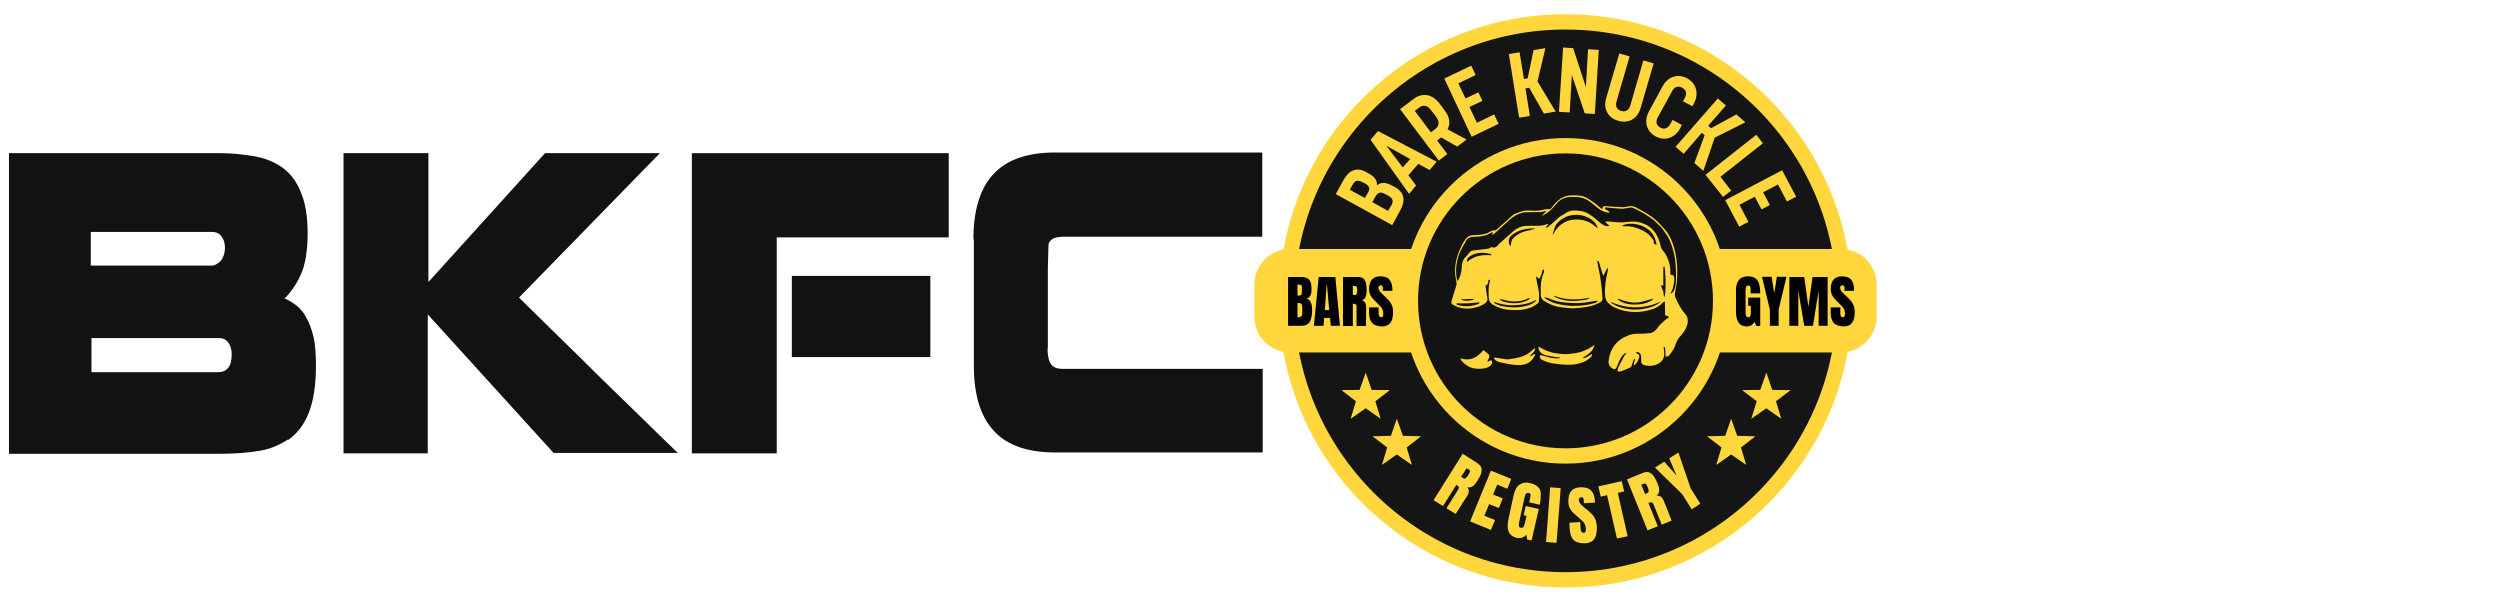 <?xml version="1.0" encoding="utf-8"?>
<!-- Generator: Adobe Illustrator 27.9.0, SVG Export Plug-In . SVG Version: 6.00 Build 0)  -->
<svg version="1.1" id="Layer_1" xmlns="http://www.w3.org/2000/svg" xmlns:xlink="http://www.w3.org/1999/xlink" x="0px" y="0px"
	 viewBox="0 0 1142.6 273.3" style="enable-background:new 0 0 1142.6 273.3;" xml:space="preserve">
<style type="text/css">
	.st0{fill:#121212;}
	.st1{fill:#151515;stroke:#FFD63B;stroke-width:7;stroke-miterlimit:10;}
	.st2{fill:none;stroke:#FFD63B;stroke-width:8;stroke-miterlimit:10;}
	.st3{fill:#FFD63B;}
	.st4{fill:#131313;stroke:#FFD63B;stroke-width:7;stroke-miterlimit:10;}
</style>
<g>
	<path class="st0" d="M101.2,70c5,0,9.9,0.6,14.9,1.4c4.7,0.8,9.1,2.5,12.7,5s6.6,6.3,8.5,11c2.2,5,3.3,11.3,3.3,19
		c0,8.5-1.1,14.9-3.3,19.5c-2.2,4.7-4.7,8-7.2,10.5c1.9,0.8,3.6,1.9,5.5,3.3c1.7,1.4,3.3,3.3,4.4,5.5c1.4,2.5,2.5,5.5,3.3,8.8
		c0.8,3.6,1.1,8,1.1,13.2c0,8.8-1.1,16-3.3,21.5s-5.2,9.4-9.4,12.4v-0.3c-3.9,2.5-8,4.4-12.9,5.2c-4.7,0.8-10.7,1.4-17.6,1.4H4.1V70
		H101.2z M41.5,121.4h55c1.7,0,3-0.8,4.4-2.2c1.1-1.4,1.9-3.3,1.9-6.1c0-2.2-0.6-3.9-1.7-5.2c-1.1-1.4-2.5-1.9-4.1-1.9H41.5V121.4z
		 M41.8,170.1h58c1.9,0,3.3-0.6,4.4-1.9c1.1-1.1,1.7-3.3,1.7-6.3c0-2.2-0.6-4.1-1.7-5.5s-2.5-1.9-4.4-1.9h-58
		C41.8,154.5,41.8,170.1,41.8,170.1z"/>
	<path class="st0" d="M249.1,70h52.5l-64.4,66c5.5,5.5,11.6,11.3,17.6,17.3c6.3,6.1,12.4,12.1,18.7,18.4
		c6.3,6.1,12.4,12.1,18.7,18.2c6.1,6.1,12.1,11.8,17.6,17.1H253l-57.5-63.3v63.5H157V70h38.8v58.9L249.1,70z"/>
	<path class="st0" d="M355,207.2h-38.8V70h117.4v38.5H355v54.2V207.2L355,207.2z M361.9,126.1h63.3v37.1h-63.3V126.1z"/>
	<path class="st0" d="M444.9,109.3c0-13.2,3-23.1,9.1-29.7s15.4-9.9,28.3-9.9h94.6v38.5h-90.8c-2.2,0-4.1,0.3-5.2,1.1
		c-1.1,0.8-1.7,1.7-1.7,2.8l-0.3,10.7v30.8c0,1.7,0,3.3,0,5c-0.3,1.7,0,3.3,0.3,5c0.3,1.4,0.8,2.8,1.9,3.6c1.1,1.1,2.8,1.4,5.2,1.4
		h90.8v38.2h-94.6c-12.9,0-22.3-3.3-28.3-9.9c-6.1-6.6-9.1-16.5-9.1-29.7v-57.8h-0.2L444.9,109.3L444.9,109.3z"/>
</g>
<circle class="st1" cx="715.5" cy="137.5" r="127.5"/>
<path class="st2" d="M841.3,157.1H589.6c-6.8,0-12.3-5.5-12.3-12.3v-14.7c0-6.8,5.5-12.3,12.3-12.3h251.8c6.8,0,12.3,5.5,12.3,12.3
	v14.7C853.6,151.6,848.1,157.1,841.3,157.1z"/>
<path class="st3" d="M841.3,157.1H589.6c-6.8,0-12.3-5.5-12.3-12.3v-14.7c0-6.8,5.5-12.3,12.3-12.3h251.8c6.8,0,12.3,5.5,12.3,12.3
	v14.7C853.6,151.6,848.1,157.1,841.3,157.1z"/>
<circle class="st4" cx="715.5" cy="137.5" r="70.9"/>
<g>
	<path class="st3" d="M610.5,88.7l3.6-6.5c2.3-4.2,5.8-6.1,10.4-3.5l1.2,0.7c2.8,1.5,3.8,3.3,3.6,5.3c1.7-1.3,3.7-1.6,6.7,0l1.5,0.8
		c4.6,2.5,4.8,6.4,2.5,10.6l-3.7,6.8L610.5,88.7z M625.2,88.1c0.9-1.6,1.1-2.9-1.4-4.3l-1-0.5c-2.6-1.4-3.7-0.5-4.7,1.3l-1.2,2.1
		l6.9,3.8L625.2,88.1z M635.8,94c1.1-1.9,1.1-3.2-1.4-4.6l-1.3-0.7c-2.3-1.3-3.5-0.6-4.5,1.2l-1.4,2.5l7.2,4L635.8,94z"/>
	<path class="st3" d="M626.4,63.9l3.4-4l26.8,14l-3.2,3.8l-5.2-2.8l-4.5,5.2l3.5,4.7l-3.2,3.8L626.4,63.9z M644.5,72.7l-10.9-6.1
		l7.5,9.9L644.5,72.7z"/>
	<path class="st3" d="M639.9,49.9l6.2-4.7c3.9-2.9,8.4-2.4,11.9,2.2l2.3,3.1c2.4,3.1,2.6,6.1,1.3,8.6l8.7,4.7L666,67l-7.3-4.2
		l-1.9,1.4l4.7,6.2l-3.9,3L639.9,49.9z M655.8,59.1c1.6-1.2,2.6-3,0.5-5.8l-2.3-3c-2-2.7-4-2.2-5.6-1l-1.8,1.4l7.4,9.8L655.8,59.1z"
		/>
	<path class="st3" d="M660.1,35.9l12.3-5.9l2,4.3l-7.9,3.8l3.3,6.9l5.9-2.8l1.8,3.9l-5.9,2.8l3.4,7.2l7.9-3.8l2,4.3l-12.3,5.9
		L660.1,35.9z"/>
	<path class="st3" d="M689.6,24.7l4.9-0.8l2,12.2l1.7-0.3l2.7-12.9l5.4-0.9l-3.6,15.2L711,51l-5.4,0.9l-6.7-11.8l-1.7,0.3l2,12.6
		l-4.9,0.8L689.6,24.7z"/>
	<path class="st3" d="M714.4,21.7L719,22l5.8,17.8l1-17.3l4.9,0.3l-1.8,29.3l-4.6-0.3l-5.9-17.5l-1,17.1l-4.9-0.3L714.4,21.7z"/>
	<path class="st3" d="M734.1,44.8l6-20.4l4.7,1.4l-6,20.6c-0.7,2.6,0.5,3.8,2.2,4.3c1.6,0.5,3.4,0,4.1-2.5l6-20.6l4.7,1.4l-6,20.4
		c-1.4,4.9-5.6,7.2-10.2,5.8C734.9,53.9,732.6,49.7,734.1,44.8z"/>
	<path class="st3" d="M753.6,51l6.3-11.6c2.4-4.4,7-5.9,11.2-3.6c4.2,2.3,5.5,7,3.1,11.4l-0.7,1.4l-4.3-2.3l0.8-1.5
		c1.3-2.3,0.4-3.9-1.2-4.7c-1.5-0.8-3.3-0.8-4.6,1.6l-6.5,11.9c-1.3,2.3-0.4,3.9,1.1,4.7c1.4,0.8,3.3,0.8,4.6-1.6l1-1.9l4.3,2.3
		l-0.9,1.7c-2.4,4.4-7,5.8-11.2,3.5C752.5,60,751.2,55.4,753.6,51z"/>
	<path class="st3" d="M785.1,45l3.7,3.2l-8.1,9.3l1.3,1.1l11.6-6.3l4.1,3.6l-14,7l-5.2,15.2l-4.1-3.6l4.7-12.7l-1.3-1.1l-8.3,9.6
		l-3.7-3.2L785.1,45z"/>
	<path class="st3" d="M802.7,61.6l3,3.9l-19.4,15.3l4.9,6.3l-3.7,2.9l-8-10.1L802.7,61.6z"/>
	<path class="st3" d="M814.5,77.8l6.4,12.1l-4.2,2.2l-4.1-7.8l-6.8,3.6l3.1,5.8l-3.8,2l-3.1-5.8l-7,3.7l4.1,7.8l-4.2,2.2l-6.4-12.1
		L814.5,77.8z"/>
</g>
<polygon class="st3" points="624.2,170.3 626.9,178.2 635.2,178.3 628.6,183.4 631,191.4 624.2,186.6 617.3,191.4 619.7,183.4 
	613.1,178.3 621.4,178.2 "/>
<polygon class="st3" points="638.4,191.4 641.2,199.2 649.5,199.4 642.9,204.5 645.3,212.5 638.4,207.7 631.6,212.5 634,204.5 
	627.3,199.4 635.7,199.2 "/>
<polygon class="st3" points="807.3,170.3 810,178.2 818.4,178.3 811.7,183.4 814.1,191.4 807.3,186.6 800.4,191.4 802.9,183.4 
	796.2,178.3 804.5,178.2 "/>
<polygon class="st3" points="791.2,191.4 794,199.2 802.3,199.4 795.7,204.5 798.1,212.5 791.2,207.7 784.4,212.5 786.8,204.5 
	780.2,199.4 788.5,199.2 "/>
<path class="st3" d="M705.5,123.1c-0.6,0.2-0.7,0.7-0.7,1.2c-0.2,1.1-0.7,2.1-1.4,3.2c-0.4-0.4-0.8-0.7-1.3-1.2c0,0.4,0,0.6,0,0.7
	c0.3,1.7,0.6,3.4,1,5.1c0.4,1.9,0.4,3.8,0.2,5.7c0,0.3-0.2,0.7-0.5,0.9c-0.9,0.6-1.8,1.3-2.8,1.7c-2,0.8-4,1.2-6.1,1.3
	c-2.9,0.1-5.8,0-8.5-1c-1.1-0.4-2.2-0.9-3.2-1.5c-1.2-0.7-1.7-1.8-1.8-3.2c-0.1-2.5-0.2-5,0.5-7.4c0.1-0.2,0.1-0.5,0.1-0.7
	c-0.4-0.2-0.6,0-0.7,0.3c-0.1,0.4-0.2,0.8-0.3,1.2c-0.2,0.8-0.2,0.8-1.1,1.1c0.2,1.4,0.4,2.8,0.6,4.1c0.1,0.6,0.2,1.2,0.3,1.7
	c0.1,0.9-0.2,1.6-0.9,2.2c-1.3,1-2.8,1.6-4.4,2c-3.6,1-7,0.7-10.2-1.1c-0.9-0.5-1.1-0.8-0.9-1.7c0.6-2.2,1.3-4.4,2-6.6
	c0.3-0.8,0.4-1.6,0.2-2.5c-1-4.1-0.7-8.2,0.7-12.2c0.8-2.4,1.9-4.6,3.2-6.7c0.9-1.4,2.2-2.2,3.8-2.2c2-0.1,4.1-0.1,6-0.8
	c0.5-0.2,0.9-0.3,1.4-0.6c0.8-0.5,1.6-1,2.6-0.8c0.2,0,0.4-0.1,0.5-0.2c1.6-1.4,3.2-2.9,4.9-4.3c0.8-0.7,1.5-1.5,2.4-2.2
	c0.6-0.5,1.2-0.9,1.9-1.1c1.5-0.6,3-1.2,4.7-1.3c1.1,0,2.2,0.1,3.3,0.1c1.7,0.1,3.4-0.1,5.1-0.6c0.5-0.1,1.2-0.2,1.7-0.1
	c0.6,0.1,0.9-0.1,1.2-0.5c0.9-1.1,1.7-2.2,2.7-3.1c1.7-1.6,3.7-2.6,6.1-2.7c1.3-0.1,2.7,0,4,0.1c2.8,0.2,4.8,1.9,7,3.4
	c0.9,0.6,1.6,1.4,2.4,2c0.3,0.3,0.7,0.5,1.1,0.8c0-0.3,0.1-0.5,0.1-0.6c0.2-0.6,0.6-0.9,1.2-0.8c2.7,0.2,5.4,0.4,8.1,0.5
	c0.9,0,1.8-0.2,2.7-0.4c1.1-0.2,2.1-0.1,3.1,0.4c3.3,1.8,6.7,3.5,9.6,6.1c1.2,1.1,2.2,2.3,3.3,3.5c1.2,1.2,2.1,2.7,2.9,4.2
	c1.6,3.1,2.4,6.4,2.9,9.9c0.5,3,0.4,6.1,0.3,9.1c-0.1,2-0.5,4-0.9,6c-0.2,0.9-0.2,1.8,0.2,2.6c1.2,2.7,2.5,5.2,4.4,7.4
	c1.1,1.2,1.4,2.7,1.1,4.3c-0.4,1.9-1.3,3.5-2.5,4.9c-1,1.2-2.1,2.2-2.6,3.7c-0.1,0.2-0.2,0.5-0.3,0.7c-0.5,2-1.7,3.7-3,5.3
	c-0.4,0.6-1,0.4-1.7,0.6c0-0.7,0-1.4,0-2.1c0-0.7-0.2-1.4-0.3-2.1c0-0.1-0.2-0.3-0.4-0.4c-0.1,0-0.1,0.1-0.2,0.1
	c0.1,0.4,0.1,0.8,0.2,1.2c0.1,0.5,0.1,1,0.1,1.6c0.3,2.8-1.5,4.5-3.5,5.3c-1.6,0.7-3.4,0.7-5.1,0.4c-1.6-0.3-2-0.9-1.9-2.6
	c0-0.6,0-1.3-0.1-1.9c-0.2-0.9-0.8-1.5-1.7-1.7c-0.1,0-0.4,0-0.4,0.1c-0.1,0.1,0,0.3,0.1,0.5s0.4,0.3,0.6,0.4
	c0.6,0.3,0.8,0.8,0.6,1.5c-0.4,1.4-1.1,2.5-2,3.5c-0.1,0.1-0.2,0.1-0.5,0.2c-0.1-1.1,0.5-2,0.6-3c-0.1,0-0.1-0.1-0.2-0.1
	c-0.2,0.2-0.4,0.4-0.5,0.7c-0.3,0.8-0.6,1.5-0.8,2.3c-0.1,0.6-0.4,1-1,1.2c-1.3,0.6-2.6,1.1-4,1.6c-0.2,0.1-0.5,0.1-0.8,0.1
	c-0.6,0-0.8-0.2-0.7-0.8c0.2-0.9,0.6-1.7,1-2.5c0.7-1.3,1.4-2.6,2.1-3.9c0.2-0.4,0.6-0.6,1-1.1c-0.7-0.2-1,0.1-1.3,0.4
	c-1.2,1.1-1.8,2.6-2.4,4c-0.3,0.6-0.5,1.3-0.8,1.9c-0.6,1.1-1.1,1.2-2.1,0.5c-1.2-0.8-1.8-2-1.6-3.5c0.7-5.5,3.6-9.4,8.7-11.4
	c1.5-0.6,3.1-0.9,4.7-0.9c1.7,0,3.4,0,5.2-0.2c1.5-0.1,2.6-1,3.5-2.1c0.5-0.7,1-1.4,1.6-2c0.7-0.7,1.5-1.4,2.3-2.1
	c0.5-0.4,1.1-0.7,1.6-1.1c-0.3-0.5-0.7-0.6-1.1-0.7c-0.5,0-0.7-0.3-0.7-0.8c0-0.8,0-1.6,0-2.3c0-1.1-0.1-2.2-0.1-3.5
	c-0.4,0.3-0.7,0.4-0.9,0.6c-2.1,2.3-4.9,3.2-7.8,3.8c-4.5,0.9-8.9,0.6-13.2-1.1c-1.6-0.6-3.1-1.5-4.3-2.9c-0.7-0.9-1-1.9-1.1-3
	c-0.3-3.8,0.3-7.5,1.2-11.2c0.1-0.5,0.1-0.9,0.1-1.5c-1.1,0.9-1.2,2.4-2.1,3.6c-0.2-0.4-0.3-0.6-0.4-0.9c-0.5-1.7-1-3.4-1.5-5
	c-0.1-0.4-0.2-0.8-0.9-0.9c0.2,1.1,0.3,2.1,0.5,3.1c0.9,3.7,1.4,7.5,1.7,11.3c0.1,1,0.1,2,0.2,3c0,0.6-0.3,1-0.8,1.4
	c-1.9,1.2-4,1.8-6.1,2.2c-1.9,0.3-3.8,0.6-5.7,0.7c-1.6,0.1-3.2-0.1-4.8-0.3c-2.2-0.2-4.4-0.6-6.4-1.5c-1.1-0.5-2.2-1.1-3.2-1.8
	c-0.9-0.6-1.2-1.7-1.2-2.8c-0.1-3.1-0.1-6.2,1.1-9.3C705.6,124.9,705.8,124.1,705.5,123.1z M763.6,134.1c0.1,0,0.1,0.1,0.2,0.1
	c0.4-0.5,1.1-0.9,1.3-1.5c0.8-1.7,0.9-3.6,0.9-5.5c0-3.7,0-7.4-0.9-11.1c-0.6-2.7-1.4-5.3-2.7-7.7c-0.5-0.9-1.1-1.6-1.7-2.5
	c-0.6-0.8-1-1.7-1.8-2.4c-1.1-0.9-2-2-3.1-2.9c-2.8-2.2-6-4-9.2-5.5c-0.6-0.3-1.1-0.3-1.8-0.2c-1.3,0.2-2.6,0.6-3.9,0.5
	c-2.3-0.1-4.6-0.4-6.9-0.6c-0.2,0-0.4,0.1-0.6,0.1c0.1,0.2,0.1,0.5,0.3,0.7c0.3,0.3,0.8,0.4,1.1,0.7c0.3,0.2,0.6,0.4,0.9,0.5
	c0,0.1,0,0.2-0.1,0.3c-0.4,0-0.7,0.1-1.1,0c-0.6-0.2-1.3-0.4-1.9-0.6c-1.5-0.6-2.7-1.8-4-2.8c-1.8-1.5-3.7-3-6.1-3.4
	c-1.4-0.3-2.9-0.3-4.4-0.3c-2.9,0-5.3,1.2-7.1,3.5c-0.8,1-1.6,1.9-2.5,2.7c-1,0.9-2.2,1.6-3.3,2.3c-0.1,0.1-0.2,0-0.3,0.1l-0.1-0.1
	c0.6-0.6,1.2-1.3,1.8-1.9c0-0.1-0.1-0.1-0.1-0.2c-0.7,0.2-1.3,0.4-2,0.5c-2.1,0.1-4.2,0-6.4,0.1c-0.8,0-1.6,0-2.3,0.2
	c-2.2,0.6-4.2,1.7-5.9,3.3c-2.3,2.2-4.8,4.3-7.2,6.5c-0.2,0.1-0.4,0.2-0.7,0.4c0.1-0.5,0.2-0.8,0.3-1.4c-0.5,0.3-0.8,0.4-1.2,0.6
	c-0.8,0.4-1.6,0.8-2.4,1c-1.5,0.4-3,0.6-4.5,0.6c-2,0-3.8,0.4-4.5,2.6c-0.1,0.2-0.2,0.3-0.3,0.5c-3.2,4.9-4.6,10.3-3.6,16.2
	c0,0.3,0.2,0.5,0.3,0.8c0.1,0,0.2,0,0.2,0c0.1-0.2,0.3-0.5,0.4-0.7c0.9-1.7,1.3-3.6,1.4-5.6c0.1-1.7,0.4-3.2,1.6-4.4
	c0.7-0.7,1.3-1.4,1.9-2.2c0.5-0.6,1.2-0.9,2.1-1c2-0.2,4.1-0.4,6.1-0.7c0.3,0,0.7-0.1,1-0.3c0.7-0.5,1.3-0.7,2-0.1
	c0.2-0.1,0.4-0.2,0.5-0.3c0.6-0.3,1.3-0.5,1.5-1.2c0-0.1,0.2-0.2,0.2-0.2c2.1-1.9,4.3-3.9,6.5-5.8c1.8-1.6,3.9-2.5,6.4-2.6
	c1.3,0,2.6,0,3.9,0c1.7,0.1,3.4-0.1,5.1-0.7c0.2-0.1,0.4-0.1,0.6-0.1c0,0.1,0,0.1,0.1,0.2c-0.4,0.4-0.7,0.8-1.1,1.3
	c0,0.1,0.1,0.1,0.1,0.2c0.3-0.1,0.6-0.2,0.8-0.3c1.2-1,2.5-2,3.6-3.1c1-0.9,1.9-1.8,3.1-2.4c0.5-0.3,1-0.5,1.5-0.9
	c2.2-1.6,4.7-1.3,7.2-0.9c2.8,0.5,4.9,2.2,7,4c1.1,1,2.2,2,3.6,2.6c0.7,0.3,1.4,0.4,2.1,0.1c-0.5-0.8-1.5-0.9-1.7-2
	c0.8,0,1.6,0,2.3,0.1c2.6,0.3,5.2,0.5,7.9,0.1c2.8-0.4,5.4,0,7.9,1.1c4.3,2,6.1,5.7,7.1,10c0.2,0.8,0.5,1.4,1,2
	c0.4,0.6,1,1.2,1.3,1.8c1.4,2.6,2.3,5.4,2.1,8.4c0,0.6,0,1,0.8,1c0.6,0,0.9,0.4,0.9,0.9c0.1,0.6,0.2,1.2,0.1,1.8
	c-0.2,1.7-0.5,3.4-1.3,5C763.6,133.7,763.6,133.9,763.6,134.1z M730.2,104.4c-0.3-1.6-1.2-2.8-2.4-3.7c-3.8-3-9.2-3.4-13.4-0.9
	c-2.2,1.3-3.8,3.1-4.3,5.8c-0.1,0.4-0.3,0.8-0.4,1.2c0,0.2,0,0.4,0,0.6c1-1.9,2.1-3.6,3.8-4.8c1.7-1.3,3.6-2,5.6-2.2s4.1,0,6,0.7
	C727.1,101.7,728.6,103.1,730.2,104.4z M756.9,111.9c0.1,0,0.1-0.1,0.2-0.1c-0.5-3-1.7-5.6-4.4-7.4c-3.7-2.5-9-2.7-11.4-1.2
	c0.5,0.1,1,0.3,1.5,0.2c2.3-0.1,4.5,0.4,6.6,1.3c2.4,1,4.5,2.4,6,4.7c0.3,0.4,0.6,0.8,0.4,1.4c-0.1,0.1,0.1,0.4,0.2,0.6
	C756.3,111.5,756.6,111.7,756.9,111.9z M706,135.8c0,0.1-0.1,0.2-0.1,0.2c0.2,0.2,0.4,0.5,0.6,0.6c1.2,0.6,2.3,1.4,3.6,1.8
	c3.9,1.2,7.9,1.6,12,1.3c2.4-0.2,4.7-0.5,7-1.3c0.4-0.1,0.9-0.2,1.1-0.9c-0.6,0-1,0-1.5,0.1c-2.1,0.3-4.2,0.8-6.3,0.9
	c-2.3,0.1-4.6,0-6.8-0.2c-2.8-0.2-5.5-0.9-8.1-2.1C707,136.2,706.5,136,706,135.8z M758.9,137.9c-7.6,3.4-15.1,3.4-22.7,0.1
	c0.2,0.3,0.3,0.6,0.6,0.7c1,0.5,2,1.2,3,1.5c4.6,1.6,9.2,1.7,13.9,0.4c1.7-0.5,3.3-1.1,4.7-2.2C758.6,138.3,758.7,138.1,758.9,137.9
	z M702.2,137c-3,1.7-6.2,2.3-9.5,2.5c-3.4,0.2-6.7-0.4-9.9-1.5c0.1,0.4,0.3,0.7,0.6,0.8c1,0.4,2,0.9,3,1.1c2.8,0.5,5.7,0.8,8.5,0.4
	c2-0.3,3.9-0.7,5.7-1.7C701.2,138.3,701.8,137.8,702.2,137z M701.4,104.7c0-0.1,0-0.1,0-0.2c-0.1,0-0.1-0.1-0.2-0.1
	c-0.2,0-0.4,0-0.6,0c-2.1,0-4.1,0.3-6,1c-1.2,0.5-2.4,1.1-3.4,1.9c-1.5,1-2,2.8-1.4,4.3c0.1,0.3,0.3,0.5,0.5,0.8
	c0.2-0.2,0.3-0.4,0.3-0.5c-0.1-1.8,0.8-3.1,2.2-4.1c2-1.5,4.2-2.3,6.6-2.6C700,104.9,700.7,104.8,701.4,104.7z M760.7,135.8
	c0.6-1.1,0.7-6.9,0.3-12.1c-0.1-0.7-0.2-1.3-0.3-2c-0.6,0.3-0.5,0.7-0.5,1.1c0,2.3,0,4.5,0,6.8c0,0.3,0,0.6,0,0.9
	c-0.4,0-0.6-0.1-1.1-0.1c0.4,1,0.7,1.8,1,2.7C760.5,133.8,760.1,134.8,760.7,135.8z M739.3,136.5c0.5,0.9,1.3,1.2,2.1,1.6
	c2.4,1.1,5,1.2,7.6,1c1.9-0.1,3.8-0.6,5.5-1.6c0.4-0.2,0.9-0.4,0.9-1c-1.8,0.5-3.6,1.1-5.4,1.5c-1.8,0.4-3.7,0.4-5.6,0
	C742.8,137.7,741,137,739.3,136.5z M681.6,116.7c0-0.1,0.1-0.2,0.1-0.3c-0.4-0.2-0.7-0.4-1.1-0.5c-1.7-0.4-3.4-0.5-5.1-0.2
	c-1.5,0.3-2.8,0.7-4,1.7c-0.9,0.7-1.2,1.4-0.9,2.3C673.8,116.8,677.6,116.3,681.6,116.7z M726.4,136.4c0-0.1-0.1-0.2-0.1-0.3
	c-5.5,1.1-10.9,1.2-16.1-1c0.1,0.3,0.3,0.5,0.5,0.6c0.8,0.4,1.5,0.8,2.3,1c2.5,0.7,5,1,7.6,0.8c1.5-0.1,3.1-0.4,4.6-0.6
	C725.6,136.8,725.9,136.5,726.4,136.4z M665.8,138.6c-0.2,0.6,0.1,0.7,0.4,0.8c0.5,0.1,1,0.2,1.5,0.3c2.7,0.5,5.3,0.2,7.8-0.7
	c0.3-0.1,0.7-0.2,0.6-0.8C672.8,138.5,669.3,138.9,665.8,138.6z M685.7,136.7c0,0.1-0.1,0.2-0.1,0.4c0.5,0.2,0.9,0.5,1.4,0.7
	c2.2,0.7,4.5,0.9,6.8,0.7c1.6-0.2,3.1-0.6,4.6-1.4c0.3-0.2,0.8-0.3,0.6-0.9c-0.1,0-0.2,0-0.2,0c-3.8,1.9-7.7,2-11.6,0.8
	C686.6,136.9,686.1,136.8,685.7,136.7z M667.7,136.8c0.9,1,5.1,0.8,6.2-0.2C671.7,136.7,669.7,136.7,667.7,136.8z"/>
<path class="st3" d="M723.5,163.7c1.6-0.1,2.8-1.2,4.1-1.9c0.1,0.7-0.2,1.2-1,1.9c-1.6,1.4-3.5,2.1-5.6,2.6c-3,0.7-5.9,0.4-8.9,0.1
	c-1.4-0.2-2.8-0.3-4.1-0.7c-1.2-0.3-2.3-0.8-3.4-1.3c-0.4-0.2-0.6-0.6-0.8-1c-0.1-0.2-0.1-0.7,0.1-0.9c0.1-0.2,0.5-0.2,0.8-0.1
	c1.1,0.3,2.1,0.6,3.2,0.9c1.4,0.4,2.7,0.5,4.2,0.5c0.3,0,0.6-0.1,0.9-0.2c0-0.1,0-0.2,0-0.2c-0.6-0.1-1.2-0.1-1.8-0.2
	c-1.5-0.2-3.1-0.4-4.6-0.8c-1.8-0.5-3.2-1.5-3.5-3.5c0-0.1,0-0.2,0-0.4c0.3,0.1,0.6,0.2,0.8,0.3c1.8,1.1,3.7,1.9,5.8,2.4
	c1.1,0.3,2.3,0.3,3.5,0.5c2.3,0.4,4.6,0,6.9-0.3c2.7-0.4,5.2-1.5,7.5-3c0.4-0.3,0.8-0.5,1.2-0.6c-0.5,1.3-1.1,2.5-2.1,3.4
	c-1,0.8-2.1,1.5-3.1,2.2C723.5,163.6,723.5,163.6,723.5,163.7z"/>
<path class="st3" d="M667.6,163.8c4.4,1.4,7.6-0.4,10.4-3.8c0.8,0.7,1.6,1.2,2.3,1.9c0.6,0.6,0.4,1.5,0,2.2c-0.2,0.3-0.4,0.7-0.5,1
	c0.1,0.1,0.1,0.1,0.2,0.2c0.3-0.2,0.7-0.3,1-0.5c0.5-0.3,0.8-0.1,0.9,0.4c0.3,0.8-0.2,1.4-0.7,1.9c-0.7,0.6-1.5,1-2.4,1.2
	c-1.6,0.3-3.2,0.3-4.9,0.1c-2.4-0.4-4.3-1.7-5.9-3.5c-0.2-0.3-0.3-0.6-0.5-0.9C667.5,163.9,667.5,163.9,667.6,163.8z"/>
<path class="st3" d="M682.7,163.5c0.5,0,0.8,0,1.1,0c1.5,0.2,3,0.5,4.5,0.7c0.6,0.1,1.3,0,1.9-0.1c3-0.4,6-1,8.5-2.7
	c0.7-0.5,1.3-1.1,2-1.7c0.2-0.2,0.4-0.4,0.8-0.7c0.1,0.9-0.2,1.6-0.7,2.1s-1,0.9-1.6,1.5c1.1,0.4,1.5-0.9,2.4-0.8
	c0,0.1,0.1,0.2,0.1,0.2c-1.1,2.5-2.8,4.2-5.6,4.7c-2.7,0.4-5.4-0.1-8-0.6c-1.1-0.2-2.1-0.4-3.2-0.7
	C683.9,165,683.1,164.6,682.7,163.5z"/>
<g>
	<path class="st3" d="M668.5,207.4l6.5,4.1c1,0.7,1.7,1.4,2,2.2c0.3,0.8,0.2,1.7-0.1,2.7c-0.3,1-0.9,2.1-1.7,3.4
		c-0.8,1.2-1.5,2.1-2.2,2.5c-0.7,0.5-1.6,0.6-2.5,0.4c0.6,0.5,0.8,1.1,0.8,1.8c0,0.7-0.3,1.5-0.9,2.4l-5.1,8l-4.2-2.6l5.2-8.3
		c0.4-0.6,0.5-1,0.4-1.4c-0.1-0.3-0.5-0.7-1.1-1l-6.1,9.7l-4.3-2.7L668.5,207.4z M668.9,218.6c0.6,0.4,1.3-0.1,2.1-1.4
		c0.4-0.6,0.6-1,0.7-1.3s0.2-0.6,0.1-0.8c-0.1-0.2-0.2-0.4-0.5-0.5l-1-0.6l-2.5,3.9L668.9,218.6z"/>
	<path class="st3" d="M671.9,238.3l9.5-23.2l9.3,3.8l-1.8,4.5l-4.6-1.9l-1.9,4.5l4.4,1.8l-1.8,4.4l-4.4-1.8l-2.2,5.3l4.9,2l-1.9,4.5
		L671.9,238.3z"/>
	<path class="st3" d="M689.5,242.9c-0.6-1.4-0.6-3.4,0-6l2.3-10.6c0.5-2.3,1.4-3.9,2.7-4.8s2.9-1.2,4.9-0.7c1.6,0.4,2.8,1,3.6,1.8
		s1.2,1.9,1.2,3.2s-0.1,2.9-0.5,4.9l-4.8-1.1l0.5-2.2c0.1-0.6,0.2-1.1,0.1-1.4s-0.3-0.6-0.8-0.7c-0.9-0.2-1.5,0.3-1.8,1.5l-2.6,11.9
		c-0.2,0.7-0.2,1.3-0.1,1.7c0.1,0.4,0.4,0.7,0.9,0.8s0.9,0,1.1-0.3c0.3-0.3,0.5-0.9,0.7-1.6l0.8-3.5l-1.3-0.3l0.9-4.2l6,1.3L700,247
		l-2-0.4l-0.4-2.2c-1.2,1.3-2.7,1.8-4.6,1.4C691.3,245.3,690.1,244.4,689.5,242.9z"/>
	<path class="st3" d="M706.6,247.7l1.9-25l4.8,0.4l-1.9,25L706.6,247.7z"/>
	<path class="st3" d="M719.2,246.8c-1.1-1.1-1.7-2.9-1.8-5.4l-0.1-2.5l4.9-0.3l0.2,3.1c0.1,1.2,0.5,1.8,1.3,1.8
		c0.4,0,0.8-0.2,0.9-0.4c0.2-0.3,0.2-0.7,0.2-1.3c0-0.8-0.2-1.5-0.4-2c-0.2-0.5-0.5-1-0.8-1.3c-0.3-0.3-0.9-0.9-1.7-1.6l-2.3-2
		c-1.8-1.5-2.7-3.3-2.8-5.3c-0.1-2.1,0.3-3.8,1.2-5c0.9-1.2,2.3-1.8,4.2-1.9c2.3-0.1,3.9,0.4,5,1.5c1.1,1.1,1.7,3,1.8,5.5l-5.1,0.3
		l-0.1-1.7c0-0.3-0.1-0.6-0.3-0.8s-0.5-0.3-0.8-0.2c-0.4,0-0.7,0.1-0.9,0.4c-0.2,0.2-0.3,0.5-0.2,0.9c0,0.8,0.6,1.6,1.5,2.5l3.1,2.6
		c0.7,0.6,1.3,1.2,1.8,1.8c0.5,0.6,0.9,1.2,1.2,2s0.5,1.7,0.6,2.9c0.1,2.5-0.2,4.4-1,5.7c-0.8,1.3-2.3,2.1-4.4,2.2
		C722,248.3,720.3,247.9,719.2,246.8z"/>
	<path class="st3" d="M739,246.1l-4.5-19.8l-2.9,0.7l-1.1-4.7l10.7-2.4l1.1,4.7l-2.9,0.7l4.5,19.8L739,246.1z"/>
	<path class="st3" d="M743.6,219.1l7.1-2.9c1.1-0.5,2.1-0.6,3-0.3c0.8,0.3,1.5,0.8,2.1,1.7c0.6,0.8,1.2,2,1.8,3.4
		c0.5,1.3,0.8,2.4,0.7,3.3c0,0.9-0.4,1.6-1.2,2.3c0.8-0.1,1.4,0,2,0.4c0.5,0.4,1,1.1,1.4,2.1l3.5,8.8l-4.5,1.9l-3.7-9.1
		c-0.3-0.6-0.6-1-0.9-1.1c-0.3-0.1-0.8,0-1.5,0.3l4.3,10.6l-4.7,1.9L743.6,219.1z M753,225.3c0.6-0.3,0.7-1.1,0.1-2.5
		c-0.3-0.6-0.5-1.1-0.6-1.3c-0.2-0.3-0.4-0.5-0.6-0.5c-0.2-0.1-0.4,0-0.7,0.1l-1.1,0.4l1.8,4.3L753,225.3z"/>
	<path class="st3" d="M773.2,232.8l-4.4-7l-12.4-12.1l4.2-2.7l5.7,6.4l-3.4-7.9l4.2-2.7l5.6,16.4l4.4,7L773.2,232.8z"/>
</g>
<g>
	<path d="M588.7,126.6h6.1c1.6,0,2.8,0.4,3.5,1.2c0.7,0.8,1.1,2.1,1.1,3.9v1c0,2.1-0.8,3.4-2.3,3.8c0.9,0.2,1.6,0.8,2,1.7
		c0.4,0.9,0.6,2.1,0.6,3.5c0,2.4-0.4,4.2-1.1,5.4c-0.7,1.2-2,1.8-3.8,1.8h-6.1V126.6z M594,135c0.4,0,0.6-0.1,0.8-0.4
		s0.2-0.7,0.2-1.2v-2.2c0-0.7-0.3-1.1-1-1.1H593v5H594z M595.2,143.3v-2.8c0-0.7-0.1-1.2-0.3-1.5c-0.2-0.3-0.6-0.5-1.1-0.5H593v6.5
		l0.4,0C594.6,145,595.2,144.4,595.2,143.3z"/>
	<path d="M600.5,148.9l2.2-22.3h7.6l2.1,22.3h-4.2l-0.3-3.6h-2.7l-0.3,3.6H600.5z M605.5,141.7h2l-1-11.4h-0.2L605.5,141.7z"/>
	<path d="M613.7,126.6h6.9c1.1,0,1.9,0.2,2.5,0.7c0.6,0.5,1,1.2,1.2,2.1c0.2,0.9,0.3,2,0.3,3.4c0,1.3-0.2,2.3-0.5,3
		c-0.3,0.7-0.9,1.2-1.7,1.5c0.7,0.1,1.2,0.5,1.5,1c0.3,0.5,0.5,1.3,0.5,2.2l-0.1,8.5H620v-8.7c0-0.6-0.1-1-0.4-1.2
		c-0.2-0.2-0.7-0.3-1.3-0.3v10.2h-4.5V126.6z M619.4,134.8c0.6,0,0.9-0.7,0.9-2c0-0.6,0-1-0.1-1.3s-0.1-0.5-0.3-0.6
		c-0.1-0.1-0.3-0.2-0.6-0.2h-1v4.1H619.4z"/>
	<path d="M627.1,147.6c-0.9-1-1.4-2.6-1.4-4.9v-2.2h4.4v2.8c0,1.1,0.4,1.7,1.1,1.7c0.4,0,0.7-0.1,0.8-0.4c0.2-0.2,0.2-0.6,0.2-1.2
		c0-0.7-0.1-1.3-0.3-1.8s-0.4-0.9-0.7-1.2c-0.3-0.3-0.8-0.8-1.4-1.5l-1.9-1.9c-1.5-1.5-2.2-3.1-2.2-4.8c0-1.9,0.4-3.4,1.3-4.4
		c0.9-1,2.2-1.5,3.8-1.5c2,0,3.5,0.5,4.3,1.6c0.9,1.1,1.3,2.7,1.3,5H632l0-1.5c0-0.3-0.1-0.5-0.2-0.7c-0.2-0.2-0.4-0.3-0.7-0.3
		c-0.3,0-0.6,0.1-0.8,0.3c-0.2,0.2-0.3,0.5-0.3,0.8c0,0.7,0.4,1.5,1.2,2.3l2.6,2.5c0.6,0.6,1.1,1.1,1.5,1.7c0.4,0.5,0.7,1.2,1,1.9
		c0.2,0.7,0.4,1.6,0.4,2.6c0,2.2-0.4,3.9-1.2,5c-0.8,1.1-2.1,1.7-4,1.7C629.4,149.1,628,148.6,627.1,147.6z"/>
</g>
<g>
	<path d="M794.6,147.4c-0.8-1.1-1.2-2.9-1.2-5.2v-9.6c0-2.1,0.5-3.6,1.4-4.7s2.3-1.6,4.1-1.6c1.5,0,2.6,0.3,3.4,0.9
		c0.8,0.6,1.4,1.4,1.7,2.6c0.3,1.1,0.5,2.6,0.5,4.3h-4.4v-2c0-0.5-0.1-1-0.2-1.2c-0.1-0.3-0.4-0.4-0.8-0.4c-0.8,0-1.3,0.6-1.3,1.7
		V143c0,0.7,0.1,1.2,0.3,1.5c0.2,0.3,0.5,0.5,0.9,0.5s0.7-0.2,0.9-0.5c0.2-0.3,0.3-0.9,0.3-1.5v-3.2H799v-3.8h5.5v13h-1.8l-0.8-1.9
		c-0.8,1.4-2,2.1-3.7,2.1C796.6,149.1,795.4,148.6,794.6,147.4z"/>
	<path d="M808.9,148.9v-7.4l-3.6-15h4.4l1.2,7.6l1.2-7.6h4.4l-3.6,15v7.4H808.9z"/>
	<path d="M817.8,148.9v-22.3h6.8l1.9,13.6l1.9-13.6h6.9v22.3h-4.1v-16.1l-2.6,16.1h-4l-2.7-16.1v16.1H817.8z"/>
	<path d="M838.1,147.6c-0.9-1-1.4-2.6-1.4-4.9v-2.2h4.4v2.8c0,1.1,0.4,1.7,1.1,1.7c0.4,0,0.7-0.1,0.8-0.4c0.2-0.2,0.2-0.6,0.2-1.2
		c0-0.7-0.1-1.3-0.3-1.8c-0.2-0.5-0.4-0.9-0.7-1.2c-0.3-0.3-0.8-0.8-1.4-1.5l-1.9-1.9c-1.5-1.5-2.2-3.1-2.2-4.8
		c0-1.9,0.4-3.4,1.3-4.4c0.9-1,2.2-1.5,3.8-1.5c2,0,3.5,0.5,4.3,1.6c0.9,1.1,1.3,2.7,1.3,5H843l0-1.5c0-0.3-0.1-0.5-0.2-0.7
		c-0.2-0.2-0.4-0.3-0.7-0.3c-0.3,0-0.6,0.1-0.8,0.3c-0.2,0.2-0.3,0.5-0.3,0.8c0,0.7,0.4,1.5,1.2,2.3l2.6,2.5
		c0.6,0.6,1.1,1.1,1.5,1.7c0.4,0.5,0.7,1.2,1,1.9c0.2,0.7,0.4,1.6,0.4,2.6c0,2.2-0.4,3.9-1.2,5c-0.8,1.1-2.1,1.7-4,1.7
		C840.5,149.1,839,148.6,838.1,147.6z"/>
</g>
</svg>
